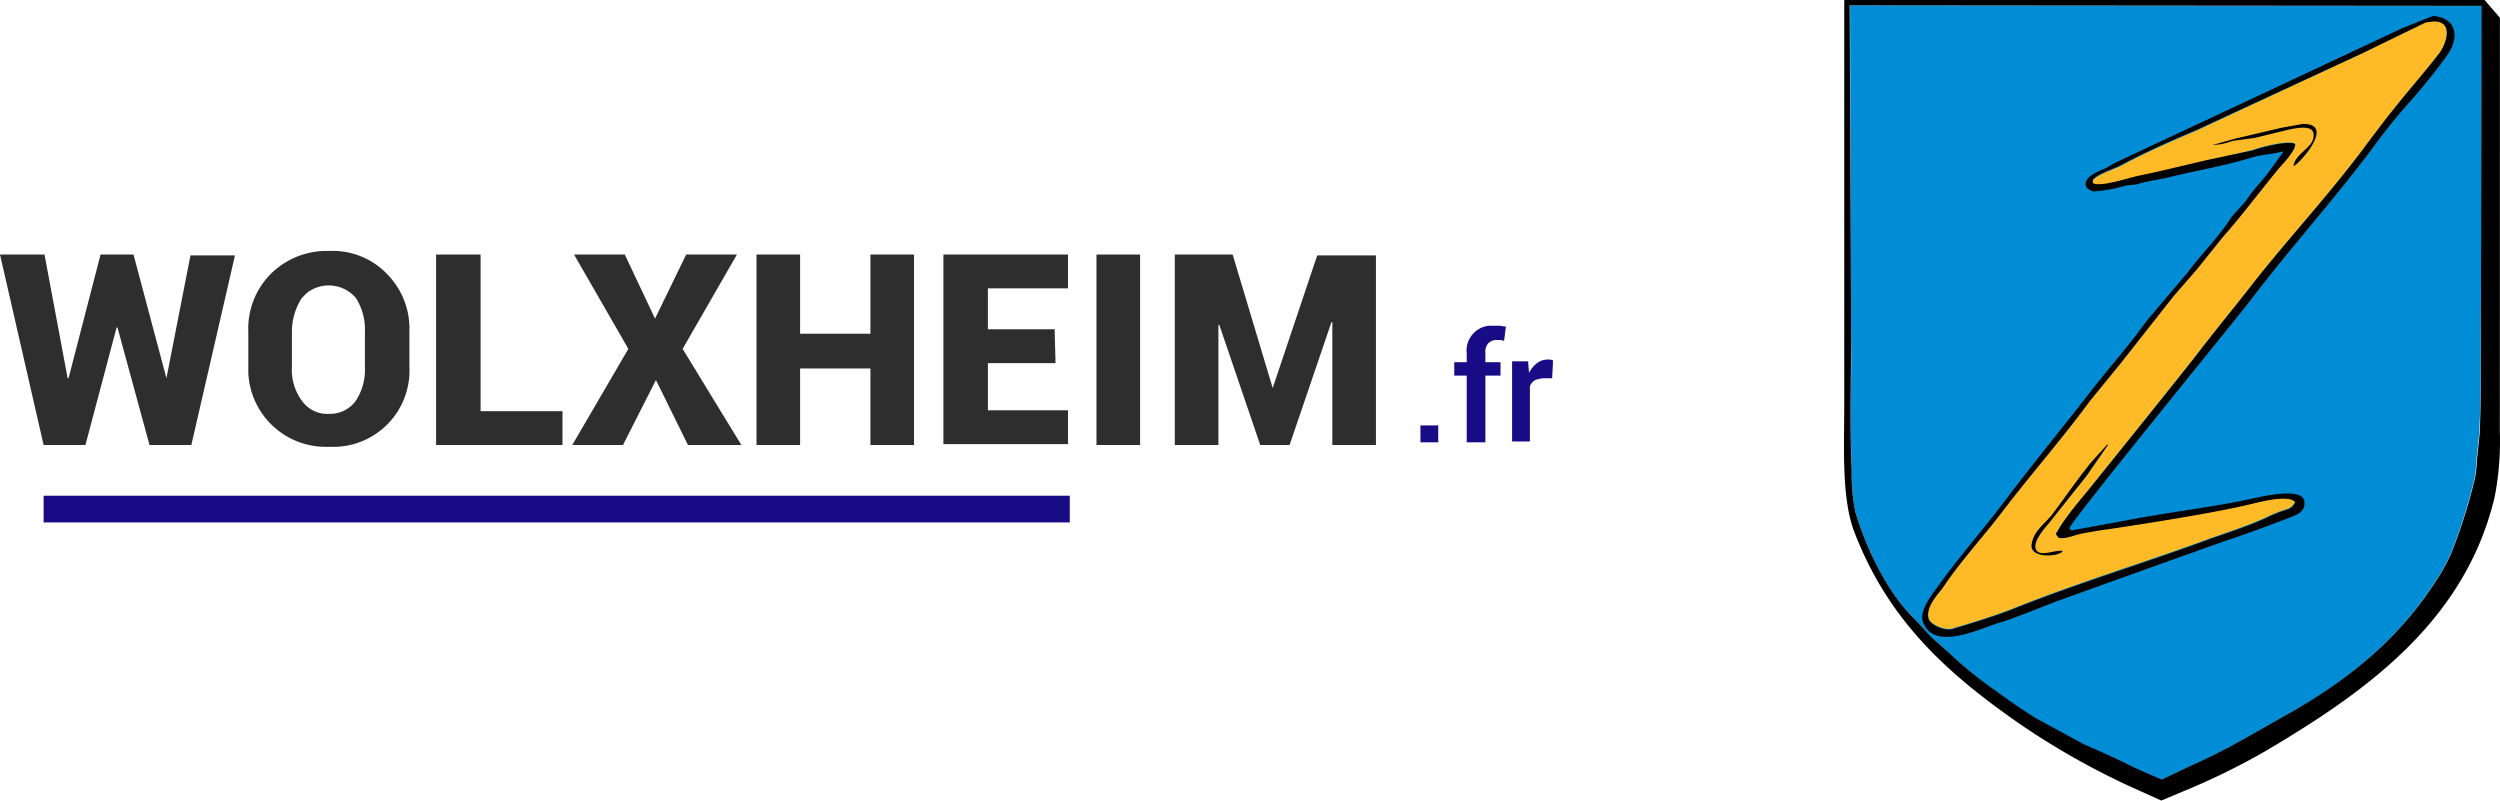 <svg xmlns="http://www.w3.org/2000/svg" viewBox="0 0 280.9 90"><defs><style>.cls-1{fill:#190b86;}.cls-2{fill:#2e2e2e;}.cls-3{fill:#008dd5;}.cls-4{fill:#ffba27;}</style></defs><g id="Calque_2" data-name="Calque 2"><g id="Calque_1-2" data-name="Calque 1"><g id="Calque_2-2" data-name="Calque 2"><g id="Calque_1-2-2" data-name="Calque 1-2"><g id="logo_-_Duttlenheim" data-name="logo - Duttlenheim"><path class="cls-1" d="M161.6,49.7h-2V47.8h2Z"/><path class="cls-1" d="M164.8,49.7V42.2h-1.4V40.7h1.4v-1a2.8,2.8,0,0,1,2.5-3.1h1.2l.7.1-.2,1.6-.4-.1h-.4a1.28,1.28,0,0,0-1,.4,1.43,1.43,0,0,0-.3,1.1v1h1.7v1.5h-1.7v7.5Z"/><path class="cls-1" d="M174.4,42.5h-.9a3.55,3.55,0,0,0-1,.2,1.34,1.34,0,0,0-.6.7v6.2h-2v-9h1.8l.1,1.3a3.13,3.13,0,0,1,.9-1.1,1.92,1.92,0,0,1,1.2-.4h.3l.3.1Z"/><rect class="cls-1" x="4.9" y="55.7" width="115.3" height="3"/></g><path class="cls-2" d="M18.7,42.5h0l2.7-13.8h5L21.5,50H16.8L13.2,36.8h-.1L9.6,50H4.9L0,28.6H5L7.6,42.5h.1l3.6-13.9H15Z"/><path class="cls-2" d="M46,41.2a8.57,8.57,0,0,1-9,9,8.72,8.72,0,0,1-9.1-8.3V37.3a8.73,8.73,0,0,1,2.5-6.5A8.89,8.89,0,0,1,37,28.2a8.45,8.45,0,0,1,6.5,2.6A8.73,8.73,0,0,1,46,37.3Zm-5-3.9a6.59,6.59,0,0,0-1-3.8,4,4,0,0,0-5.5-.6l-.6.6a7,7,0,0,0-1.1,3.8v3.9A5.84,5.84,0,0,0,33.9,45,3.5,3.5,0,0,0,37,46.5,3.56,3.56,0,0,0,40,45a6.4,6.4,0,0,0,1-3.8Z"/><path class="cls-2" d="M54,46.2h9.2V50H49V28.6h5Z"/><path class="cls-2" d="M73.6,35.8l3.5-7.2h5.7L76.7,39.2,83.3,50h-6l-3.6-7.3L70,50H64.3l6.3-10.8L64.5,28.6h5.7Z"/><path class="cls-2" d="M102.7,50H97.8V41.4H89.9V50H85V28.6h4.9v8.9h7.9V28.6h4.9Z"/><path class="cls-2" d="M118.6,40.8H111v5.3h9v3.8H106V28.6h14v3.8h-9V37h7.5Z"/><path class="cls-2" d="M128.1,50h-4.9V28.6h4.9Z"/><path class="cls-2" d="M143,43.6h0l5-14.9h6.6V50h-4.9V36.2h-.1L144.9,50h-3.3L137,36.5h-.1V50H132V28.6h6.5Z"/></g></g><path class="cls-3" d="M278.87.66l-71-.06s.11,37.55.14,38.36-.14,10.22.05,13.75a22.1,22.1,0,0,0,.4,4.8,35,35,0,0,0,4,8.79,20.84,20.84,0,0,0,1.79,2.35c.12.11,1.22,1.25,2,2.12.1.13.48.52.54.59.29.32,1.8,1.63,2.21,2a42.64,42.64,0,0,0,5.21,4.28c.42.36,1.47,1.06,1.47,1.06s2.17,1.53,3.26,2.14l5.18,2.85s3.36,1.45,5.05,2.32c.87.45,3.67,1.63,3.67,1.63s3.11-1.49,3.67-1.74c3.61-1.6,6.83-3.56,10.18-5.44,6.76-3.79,12.39-8.24,16.6-14.6a21.88,21.88,0,0,0,2-3.48,59.84,59.84,0,0,0,2.75-8.65,13.36,13.36,0,0,0,.21-2l.33-3.22.14-4.11Z"/><path d="M280.89,2l-1.72-2L207.29,0l-.07.05s0,43.71,0,45.21c0,5.2-.32,10.74,1.15,14.56,3.78,9.79,10.21,15.65,18.15,21.23a85.19,85.19,0,0,0,12.13,7c.59.28,4.19,1.9,4.19,1.9l3.41-1.43a76.78,76.78,0,0,0,8.37-4.17c11-6.51,22.32-14.41,25.67-28.47a32.52,32.52,0,0,0,.59-7.4C280.89,47.53,280.89,2,280.89,2Zm-2.25,46.46-.33,3.22a13.36,13.36,0,0,1-.21,2,59.84,59.84,0,0,1-2.75,8.65,21.88,21.88,0,0,1-2,3.48c-4.21,6.36-9.84,10.81-16.6,14.6-3.35,1.88-6.57,3.84-10.18,5.44-.56.25-3.67,1.74-3.67,1.74s-2.8-1.18-3.67-1.63c-1.69-.87-5.05-2.32-5.05-2.32L229,80.83c-1.09-.61-3.26-2.14-3.26-2.14s-1-.7-1.47-1.06A42.64,42.64,0,0,1,219,73.35c-.41-.36-1.92-1.67-2.21-2-.06-.07-.44-.46-.54-.59-.8-.87-1.9-2-2-2.12a20.84,20.84,0,0,1-1.79-2.35,35,35,0,0,1-4-8.79,22.1,22.1,0,0,1-.4-4.8C207.83,49.18,208,39.9,208,39S207.83.6,207.83.6l71,.06-.09,43.71Z"/><path class="cls-4" d="M273.43,2.37l-.87.11L265.39,6l-18.6,8.68c-2.85,1.21-5.71,2.47-8.39,3.9-.94.51-2.58.94-3.24,1.67l0,.38c.72.52,3.88-.55,5-.78,2.72-.57,5.22-1.19,7.76-1.78l5.24-1.23c.72-.3,4-1.14,4.7-.7.13.73-1.49,2.32-1.9,2.82-2.1,2.55-4.07,5.2-6.25,7.66l-2.85,3.55-2.61,3-6,7.61L234.8,45c-3.13,4.27-6.65,8.25-9.87,12.48-2.16,2.84-4.58,5.48-6.61,8.44-.49.71-2,2.13-1.64,3.53.15.64,1.76,1.45,2.75,1.15,2.26-.68,4.79-1.44,7-2.33,7-2.8,14.44-5.05,21.46-7.62,2.29-.83,4.61-1.55,6.77-2.54a15,15,0,0,1,2.28-.91,1.43,1.43,0,0,0,.94-.85c-.7-.87-3.87,0-5.05.24-5.14,1.23-15.73,2.77-15.73,2.77s-2.28.31-3.48.59c-.44.1-1.76.61-2.33.4L231,60l.59-1a42.1,42.1,0,0,1,2.63-3.4c2.31-2.86,12.09-15.07,12.81-16,2-2.61,4.09-5.14,6.11-7.73,4-5.11,8.46-9.87,12.35-15.07.75-1,2.86-3.81,3.2-4.19,1.74-2.23,3.64-4.34,5.36-6.58C274.85,5,275.79,2.37,273.43,2.37Z"/><path d="M216.79,70.93l-.32-.36A3.73,3.73,0,0,0,216.79,70.93Z"/><path d="M273.36,1.8l-3.5,1.39C267,4.56,239.43,17.45,237.62,18.31l-1.1.63c-.67.27-2.45.92-2.14,2,.07.24.6.52.85.57a16.07,16.07,0,0,0,3.62-.66l1.24-.14c1.22-.39,2.39-.49,3.74-.82,2.95-.73,6.07-1.24,9-2.14,1.23-.39,2.46-.41,3.66-.73l.05,0,0,.08-1.85,2.53c-.8,1-1.66,1.88-2.38,3l-1.57,1.74c-1.42,2.27-3.36,4.11-4.94,6.25l-4.61,5.44c-2,2.82-4.35,5.41-6.46,8.15-3.1,4-6.34,7.92-9.41,12-2.46,3.27-5.18,6.33-7.57,9.67-.47.66-2.16,2.7-1.69,4a2.75,2.75,0,0,0,.38.7l.32.36c2,1.7,6.25-.56,8.28-1.09.77-.2,6.07-2.3,6.07-2.3s17.58-6.33,19.27-6.89c2.36-.78,4.51-1.6,6.85-2.49.86-.33,1.83-.66,1.69-1.84-.2-1.62-4.74-.56-6-.28-4.58,1-9.44,1.51-14.16,2.45l-6,1.1c-.13-.05-.17-.14-.23-.26.07-.68,18.62-23.36,20.29-25.55,4.62-6.08,9.77-11.72,14.29-17.87,1.29-1.75,2.69-3.42,4.12-5,.43-.49,3.25-3.87,4-5.13C276.38,3.83,275.75,1.93,273.36,1.8ZM274.07,6c-1.72,2.24-3.62,4.35-5.36,6.58-.34.38-2.45,3.18-3.2,4.19-3.89,5.2-8.35,10-12.35,15.07-2,2.59-4.11,5.12-6.11,7.73-.72,1-10.5,13.16-12.81,16a42.1,42.1,0,0,0-2.63,3.4L231,60l.3.42c.57.21,1.89-.3,2.33-.4,1.2-.28,3.48-.59,3.48-.59s10.59-1.54,15.73-2.77c1.18-.29,4.35-1.11,5.05-.24a1.43,1.43,0,0,1-.94.85,15,15,0,0,0-2.28.91c-2.16,1-4.48,1.71-6.77,2.54-7,2.57-14.43,4.82-21.46,7.62-2.24.89-4.77,1.65-7,2.33-1,.3-2.6-.51-2.75-1.15-.34-1.4,1.15-2.82,1.64-3.53,2-3,4.45-5.6,6.61-8.44,3.22-4.23,6.74-8.21,9.87-12.48l3.46-4.24,6-7.61,2.61-3,2.85-3.55c2.18-2.46,4.15-5.11,6.25-7.66.41-.5,2-2.09,1.9-2.82-.69-.44-4,.4-4.7.7L247.9,18c-2.54.59-5,1.21-7.76,1.78-1.08.23-4.24,1.3-5,.78l0-.38c.66-.73,2.3-1.16,3.24-1.67,2.68-1.43,5.54-2.69,8.39-3.9L265.39,6l7.17-3.48.87-.11C275.79,2.37,274.85,5,274.07,6Z"/><path d="M258.69,13.93l-2.37.43-5.18,1.22-2.54.71,0,0,0,0a6.5,6.5,0,0,0,2.21-.45l2.56-.35,3.76-.92c1.08-.21,3.26-.7,2.76,1.08-.3,1.06-2,1.69-2.19,3C258,18.76,262.68,13.82,258.69,13.93Z"/><path d="M236.78,49.93l-1.91,2.12c-1.48,1.84-2.79,3.76-4.21,5.66-.8,1.09-2.16,1.84-2.39,3.48s3.25,1.36,3.5.71l-.05,0c-.79-.16-2.46.73-2.94-.12s1-2.49,1.44-3l4.21-5.29L236.85,50C236.8,49.93,236.85,50,236.78,49.93Z"/></g></g></svg>